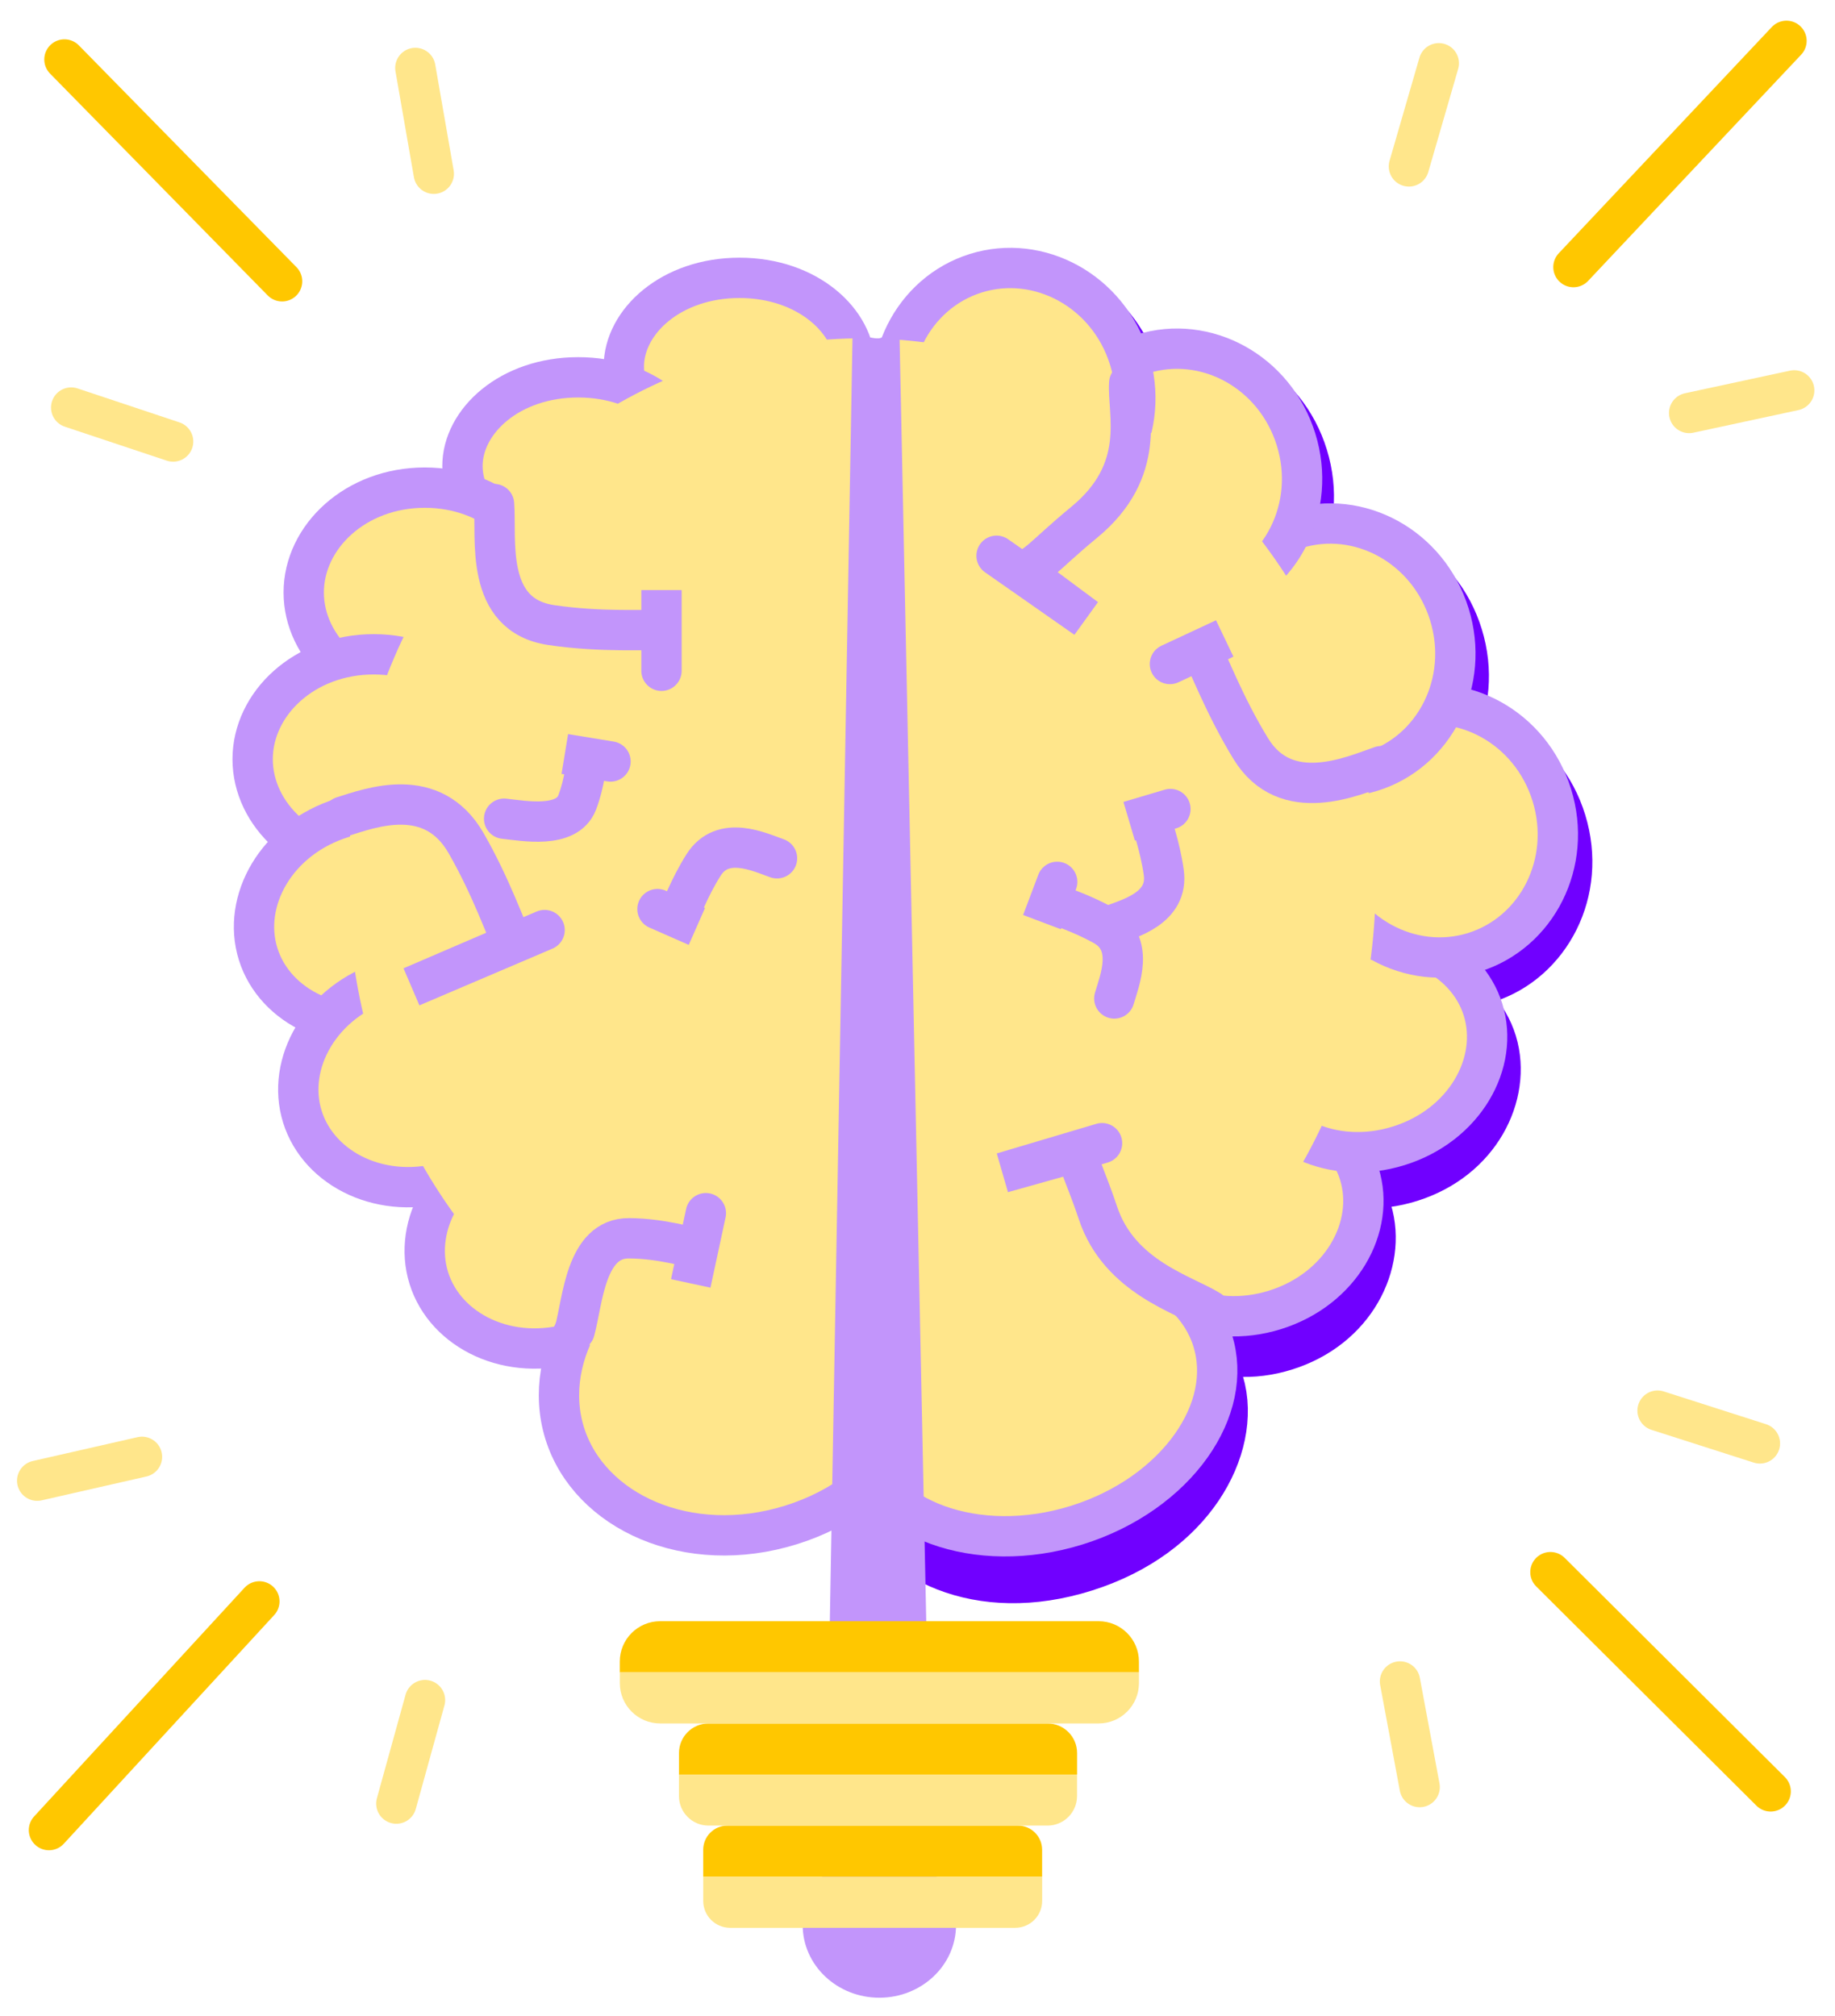 <?xml version="1.0" encoding="UTF-8"?> <svg xmlns="http://www.w3.org/2000/svg" width="91" height="100" viewBox="0 0 91 100" fill="none"> <path d="M3.53 20.214L8.585 21.899" stroke="#FFE68B" stroke-width="2" stroke-linecap="round"></path> <path d="M87.276 71.591L82.201 69.965" stroke="#FFE68B" stroke-width="2" stroke-linecap="round"></path> <path d="M71.352 3.138L69.87 8.254" stroke="#FFE68B" stroke-width="2" stroke-linecap="round"></path> <path d="M19.655 89.456L21.076 84.322" stroke="#FFE68B" stroke-width="2" stroke-linecap="round"></path> <path d="M3.196 2.95L13.989 13.952" stroke="#FFC700" stroke-width="2" stroke-linecap="round"></path> <path d="M87.809 88.85L76.888 77.976" stroke="#FFC700" stroke-width="2" stroke-linecap="round"></path> <path d="M88.594 2.026L78.029 13.247" stroke="#FFC700" stroke-width="2" stroke-linecap="round"></path> <path d="M2.428 90.77L12.862 79.427" stroke="#FFC700" stroke-width="2" stroke-linecap="round"></path> <path d="M20.598 3.37L21.512 8.618" stroke="#FFE68B" stroke-width="2" stroke-linecap="round"></path> <path d="M70.403 88.636L69.428 83.399" stroke="#FFE68B" stroke-width="2" stroke-linecap="round"></path> <path d="M88.977 19.362L83.767 20.484" stroke="#FFE68B" stroke-width="2" stroke-linecap="round"></path> <path d="M1.844 73.44L7.041 72.257" stroke="#FFE68B" stroke-width="2" stroke-linecap="round"></path> <path d="M66.214 60.575C66.693 62.14 65.725 64.378 63.228 65.169C60.73 65.96 58.684 64.677 58.204 63.113C57.725 61.548 58.693 59.31 61.19 58.519C63.688 57.728 65.734 59.011 66.214 60.575Z" fill="#FFE68B" stroke="#7000FF" stroke-width="5.77"></path> <path d="M72.413 52.214C72.892 53.779 71.925 56.016 69.427 56.808C66.929 57.599 64.883 56.316 64.404 54.751C63.924 53.187 64.892 50.949 67.389 50.158C69.887 49.367 71.934 50.65 72.413 52.214Z" fill="#FFE68B" stroke="#7000FF" stroke-width="5.77"></path> <path d="M75.856 41.263C76.647 43.845 75.27 46.284 73.202 46.939C71.133 47.594 68.638 46.382 67.847 43.8C67.055 41.219 68.432 38.78 70.501 38.125C72.569 37.469 75.065 38.681 75.856 41.263Z" fill="#FFE68B" stroke="#7000FF" stroke-width="5.77"></path> <path d="M70.727 32.056C71.518 34.638 70.141 37.077 68.073 37.732C66.004 38.387 63.509 37.175 62.718 34.593C61.927 32.012 63.303 29.573 65.372 28.918C67.44 28.262 69.936 29.474 70.727 32.056Z" fill="#FFE68B" stroke="#7000FF" stroke-width="5.77"></path> <path d="M63.043 23.15C63.834 25.732 62.458 28.171 60.389 28.826C58.321 29.481 55.825 28.269 55.034 25.687C54.243 23.105 55.62 20.667 57.688 20.011C59.757 19.356 62.252 20.568 63.043 23.15Z" fill="#FFE68B" stroke="#7000FF" stroke-width="5.77"></path> <path d="M54.686 19.039C55.477 21.62 54.1 24.059 52.032 24.714C49.963 25.37 47.468 24.158 46.677 21.576C45.886 18.994 47.263 16.555 49.331 15.9C51.399 15.245 53.895 16.457 54.686 19.039Z" fill="#FFE68B" stroke="#7000FF" stroke-width="5.77"></path> <path d="M58.868 69.067C59.495 71.113 57.895 74.676 53.292 76.134C48.69 77.592 45.383 75.584 44.756 73.537C44.129 71.491 45.729 67.928 50.331 66.471C54.934 65.013 58.241 67.021 58.868 69.067Z" fill="#FFE68B" stroke="#7000FF" stroke-width="5.77"></path> <path d="M42.408 18.184C42.408 20.42 40.057 22.586 36.672 22.586C33.286 22.586 30.936 20.42 30.936 18.184C30.936 15.947 33.286 13.781 36.672 13.781C40.057 13.781 42.408 15.947 42.408 18.184Z" fill="#FFE68B" stroke="#C295FB" stroke-width="2"></path> <path d="M34.406 23.117C34.406 25.354 32.055 27.52 28.67 27.52C25.285 27.52 22.934 25.354 22.934 23.117C22.934 20.881 25.285 18.715 28.67 18.715C32.055 18.715 34.406 20.881 34.406 23.117Z" fill="#FFE68B" stroke="#C295FB" stroke-width="2"></path> <path d="M27.069 29.388C27.069 32.151 24.498 34.591 21.066 34.591C17.633 34.591 15.062 32.151 15.062 29.388C15.062 26.625 17.633 24.186 21.066 24.186C24.498 24.186 27.069 26.625 27.069 29.388Z" fill="#FFE68B" stroke="#C295FB" stroke-width="2"></path> <path d="M24.535 37.656C24.535 40.419 21.965 42.859 18.532 42.859C15.099 42.859 12.529 40.419 12.529 37.656C12.529 34.893 15.099 32.453 18.532 32.453C21.965 32.453 24.535 34.893 24.535 37.656Z" fill="#FFE68B" stroke="#C295FB" stroke-width="2"></path> <path d="M24.262 43.745C25.084 46.383 23.356 49.477 20.079 50.498C16.801 51.519 13.621 49.954 12.8 47.316C11.978 44.678 13.706 41.584 16.984 40.563C20.261 39.542 23.441 41.107 24.262 43.745Z" fill="#FFE68B" stroke="#C295FB" stroke-width="2"></path> <path d="M26.458 51.815C27.279 54.453 25.552 57.547 22.274 58.568C18.996 59.589 15.817 58.024 14.995 55.386C14.173 52.748 15.901 49.654 19.179 48.633C22.456 47.612 25.636 49.177 26.458 51.815Z" fill="#FFE68B" stroke="#C295FB" stroke-width="2"></path> <path d="M32.727 59.817C33.549 62.455 31.821 65.549 28.544 66.57C25.266 67.591 22.086 66.026 21.265 63.388C20.443 60.751 22.171 57.657 25.448 56.635C28.726 55.614 31.905 57.179 32.727 59.817Z" fill="#FFE68B" stroke="#C295FB" stroke-width="2"></path> <path d="M67.409 58.217C68.231 60.855 66.503 63.949 63.225 64.97C59.947 65.991 56.768 64.426 55.946 61.789C55.124 59.151 56.852 56.057 60.13 55.036C63.408 54.015 66.587 55.58 67.409 58.217Z" fill="#FFE68B" stroke="#C295FB" stroke-width="2"></path> <path d="M73.546 50.079C74.367 52.717 72.639 55.81 69.362 56.832C66.084 57.853 62.905 56.288 62.083 53.65C61.261 51.012 62.989 47.918 66.267 46.897C69.544 45.876 72.724 47.441 73.546 50.079Z" fill="#FFE68B" stroke="#C295FB" stroke-width="2"></path> <path d="M76.954 39.425C78.002 42.789 76.226 46.257 73.098 47.232C69.971 48.206 66.539 46.36 65.491 42.996C64.443 39.633 66.219 36.164 69.347 35.19C72.475 34.216 75.906 36.062 76.954 39.425Z" fill="#FFE68B" stroke="#C295FB" stroke-width="2"></path> <path d="M71.872 30.46C72.92 33.824 71.144 37.292 68.016 38.267C64.889 39.241 61.457 37.395 60.409 34.032C59.361 30.668 61.137 27.2 64.265 26.225C67.392 25.251 70.824 27.097 71.872 30.46Z" fill="#FFE68B" stroke="#C295FB" stroke-width="2"></path> <path d="M64.27 21.789C65.318 25.152 63.542 28.621 60.415 29.595C57.287 30.569 53.856 28.724 52.808 25.36C51.76 21.996 53.536 18.528 56.663 17.553C59.791 16.579 63.222 18.425 64.27 21.789Z" fill="#FFE68B" stroke="#C295FB" stroke-width="2"></path> <path d="M56.001 17.787C57.049 21.15 55.273 24.619 52.145 25.593C49.018 26.567 45.586 24.722 44.538 21.358C43.49 17.994 45.266 14.526 48.394 13.551C51.521 12.577 54.953 14.423 56.001 17.787Z" fill="#FFE68B" stroke="#C295FB" stroke-width="2"></path> <path d="M45.874 65.519C47.089 69.418 44.323 74.048 39.224 75.636C34.124 77.225 29.218 74.986 28.004 71.087C26.789 67.187 29.555 62.558 34.654 60.969C39.754 59.38 44.659 61.62 45.874 65.519Z" fill="#FFE68B" stroke="#C295FB" stroke-width="2"></path> <path d="M60.138 66.486C60.661 68.165 60.264 70.03 59.063 71.719C57.861 73.41 55.882 74.871 53.391 75.647C50.901 76.422 48.442 76.344 46.493 75.635C44.544 74.927 43.158 73.618 42.635 71.939C42.112 70.26 42.509 68.395 43.711 66.706C44.913 65.015 46.892 63.554 49.383 62.779C51.873 62.003 54.331 62.081 56.281 62.79C58.23 63.498 59.615 64.808 60.138 66.486Z" fill="#FFE68B" stroke="#C295FB" stroke-width="2"></path> <ellipse cx="42.743" cy="43.793" rx="25.478" ry="27.012" fill="#FFE68B"></ellipse> <path d="M42.276 16.783C42.276 16.783 43.01 16.749 43.144 16.738C43.179 16.736 43.308 16.776 43.477 16.783C43.578 16.787 43.61 16.783 43.744 16.738C44.159 16.758 44.611 16.783 44.611 16.783L45.945 80.944H41.143L42.276 16.783Z" fill="#C295FB"></path> <path d="M24.5 25C24.633 26.712 24 30.506 27.335 31.003C29.843 31.376 32.092 31.203 32.804 31.269V29.268V33.27" stroke="#C295FB" stroke-width="2" stroke-linecap="round"></path> <path d="M28.5 65.999C28.903 64.526 29.031 61.405 31.191 61.417C32.815 61.426 34.176 61.877 34.63 61.914L34.255 63.656L35.004 60.172" stroke="#C295FB" stroke-width="2" stroke-linecap="round"></path> <path d="M38.533 42.57C37.669 42.268 35.846 41.387 34.887 42.908C34.166 44.052 33.767 45.187 33.582 45.52L34.559 45.95L32.605 45.09" stroke="#C295FB" stroke-width="2" stroke-linecap="round"></path> <path d="M55.26 49.523C55.516 48.644 56.297 46.777 54.728 45.901C53.547 45.242 52.392 44.904 52.05 44.737L51.673 45.735L52.427 43.739" stroke="#C295FB" stroke-width="2" stroke-linecap="round"></path> <path d="M55.148 45.881C56.003 45.553 57.963 45.047 57.712 43.266C57.523 41.928 57.093 40.804 57.02 40.43L55.997 40.733L58.042 40.127" stroke="#C295FB" stroke-width="2" stroke-linecap="round"></path> <path d="M25 40.607C25.978 40.712 28.118 41.12 28.624 39.8C29.004 38.807 29.058 37.868 29.143 37.583L28.01 37.397L30.276 37.769" stroke="#C295FB" stroke-width="2" stroke-linecap="round"></path> <path d="M17 40.5C18.402 40.061 21.445 38.908 23.117 41.824C24.375 44.017 25.102 46.151 25.428 46.786L20.406 48.945L27.007 46.13" stroke="#C295FB" stroke-width="2" stroke-linecap="round"></path> <path d="M68.5 38C67.11 38.477 63.778 39.999 62.026 37.13C60.708 34.973 59.922 32.859 59.579 32.234L60.726 31.671L58.018 32.934" stroke="#C295FB" stroke-width="2" stroke-linecap="round"></path> <path d="M59.999 65.001C58.758 64.213 55.515 63.357 54.452 60.168C53.718 57.967 53.31 57.559 53.585 56.9L53.521 57.1L49.716 58.167L54.652 56.7" stroke="#C295FB" stroke-width="2" stroke-linecap="round"></path> <path d="M56 19C55.9 20.472 56.916 23.307 53.774 25.899C51.606 27.688 51.391 28.251 50.401 28.366L50.688 28.315L53.855 30.667L49.421 27.565" stroke="#C295FB" stroke-width="2" stroke-linecap="round"></path> <ellipse cx="43.608" cy="95.482" rx="3.802" ry="3.602" fill="#C295FB"></ellipse> <path d="M30.736 82.411C30.736 81.306 31.632 80.41 32.737 80.41H54.48C55.585 80.41 56.481 81.306 56.481 82.411V82.945H30.736V82.411Z" fill="#FFC700"></path> <path d="M33.672 86.948C33.672 86.137 34.329 85.481 35.139 85.481H51.947C52.757 85.481 53.414 86.137 53.414 86.948V88.015H33.672V86.948Z" fill="#FFC700"></path> <path d="M34.873 91.747C34.873 91.084 35.41 90.547 36.074 90.547H50.48C51.143 90.547 51.68 91.084 51.68 91.747V93.081H34.873V91.747Z" fill="#FFC700"></path> <path d="M56.482 83.48C56.482 84.585 55.587 85.481 54.481 85.481H32.739C31.634 85.481 30.738 84.585 30.738 83.48V82.946H56.482V83.48Z" fill="#FFE68B"></path> <path d="M53.412 89.08C53.412 89.89 52.755 90.547 51.945 90.547H35.137C34.327 90.547 33.67 89.89 33.67 89.08V88.012H53.412V89.08Z" fill="#FFE68B"></path> <path d="M51.682 94.283C51.682 95.02 51.084 95.617 50.348 95.617H36.208C35.471 95.617 34.874 95.02 34.874 94.283V93.083H51.682V94.283Z" fill="#FFE68B"></path> </svg> 